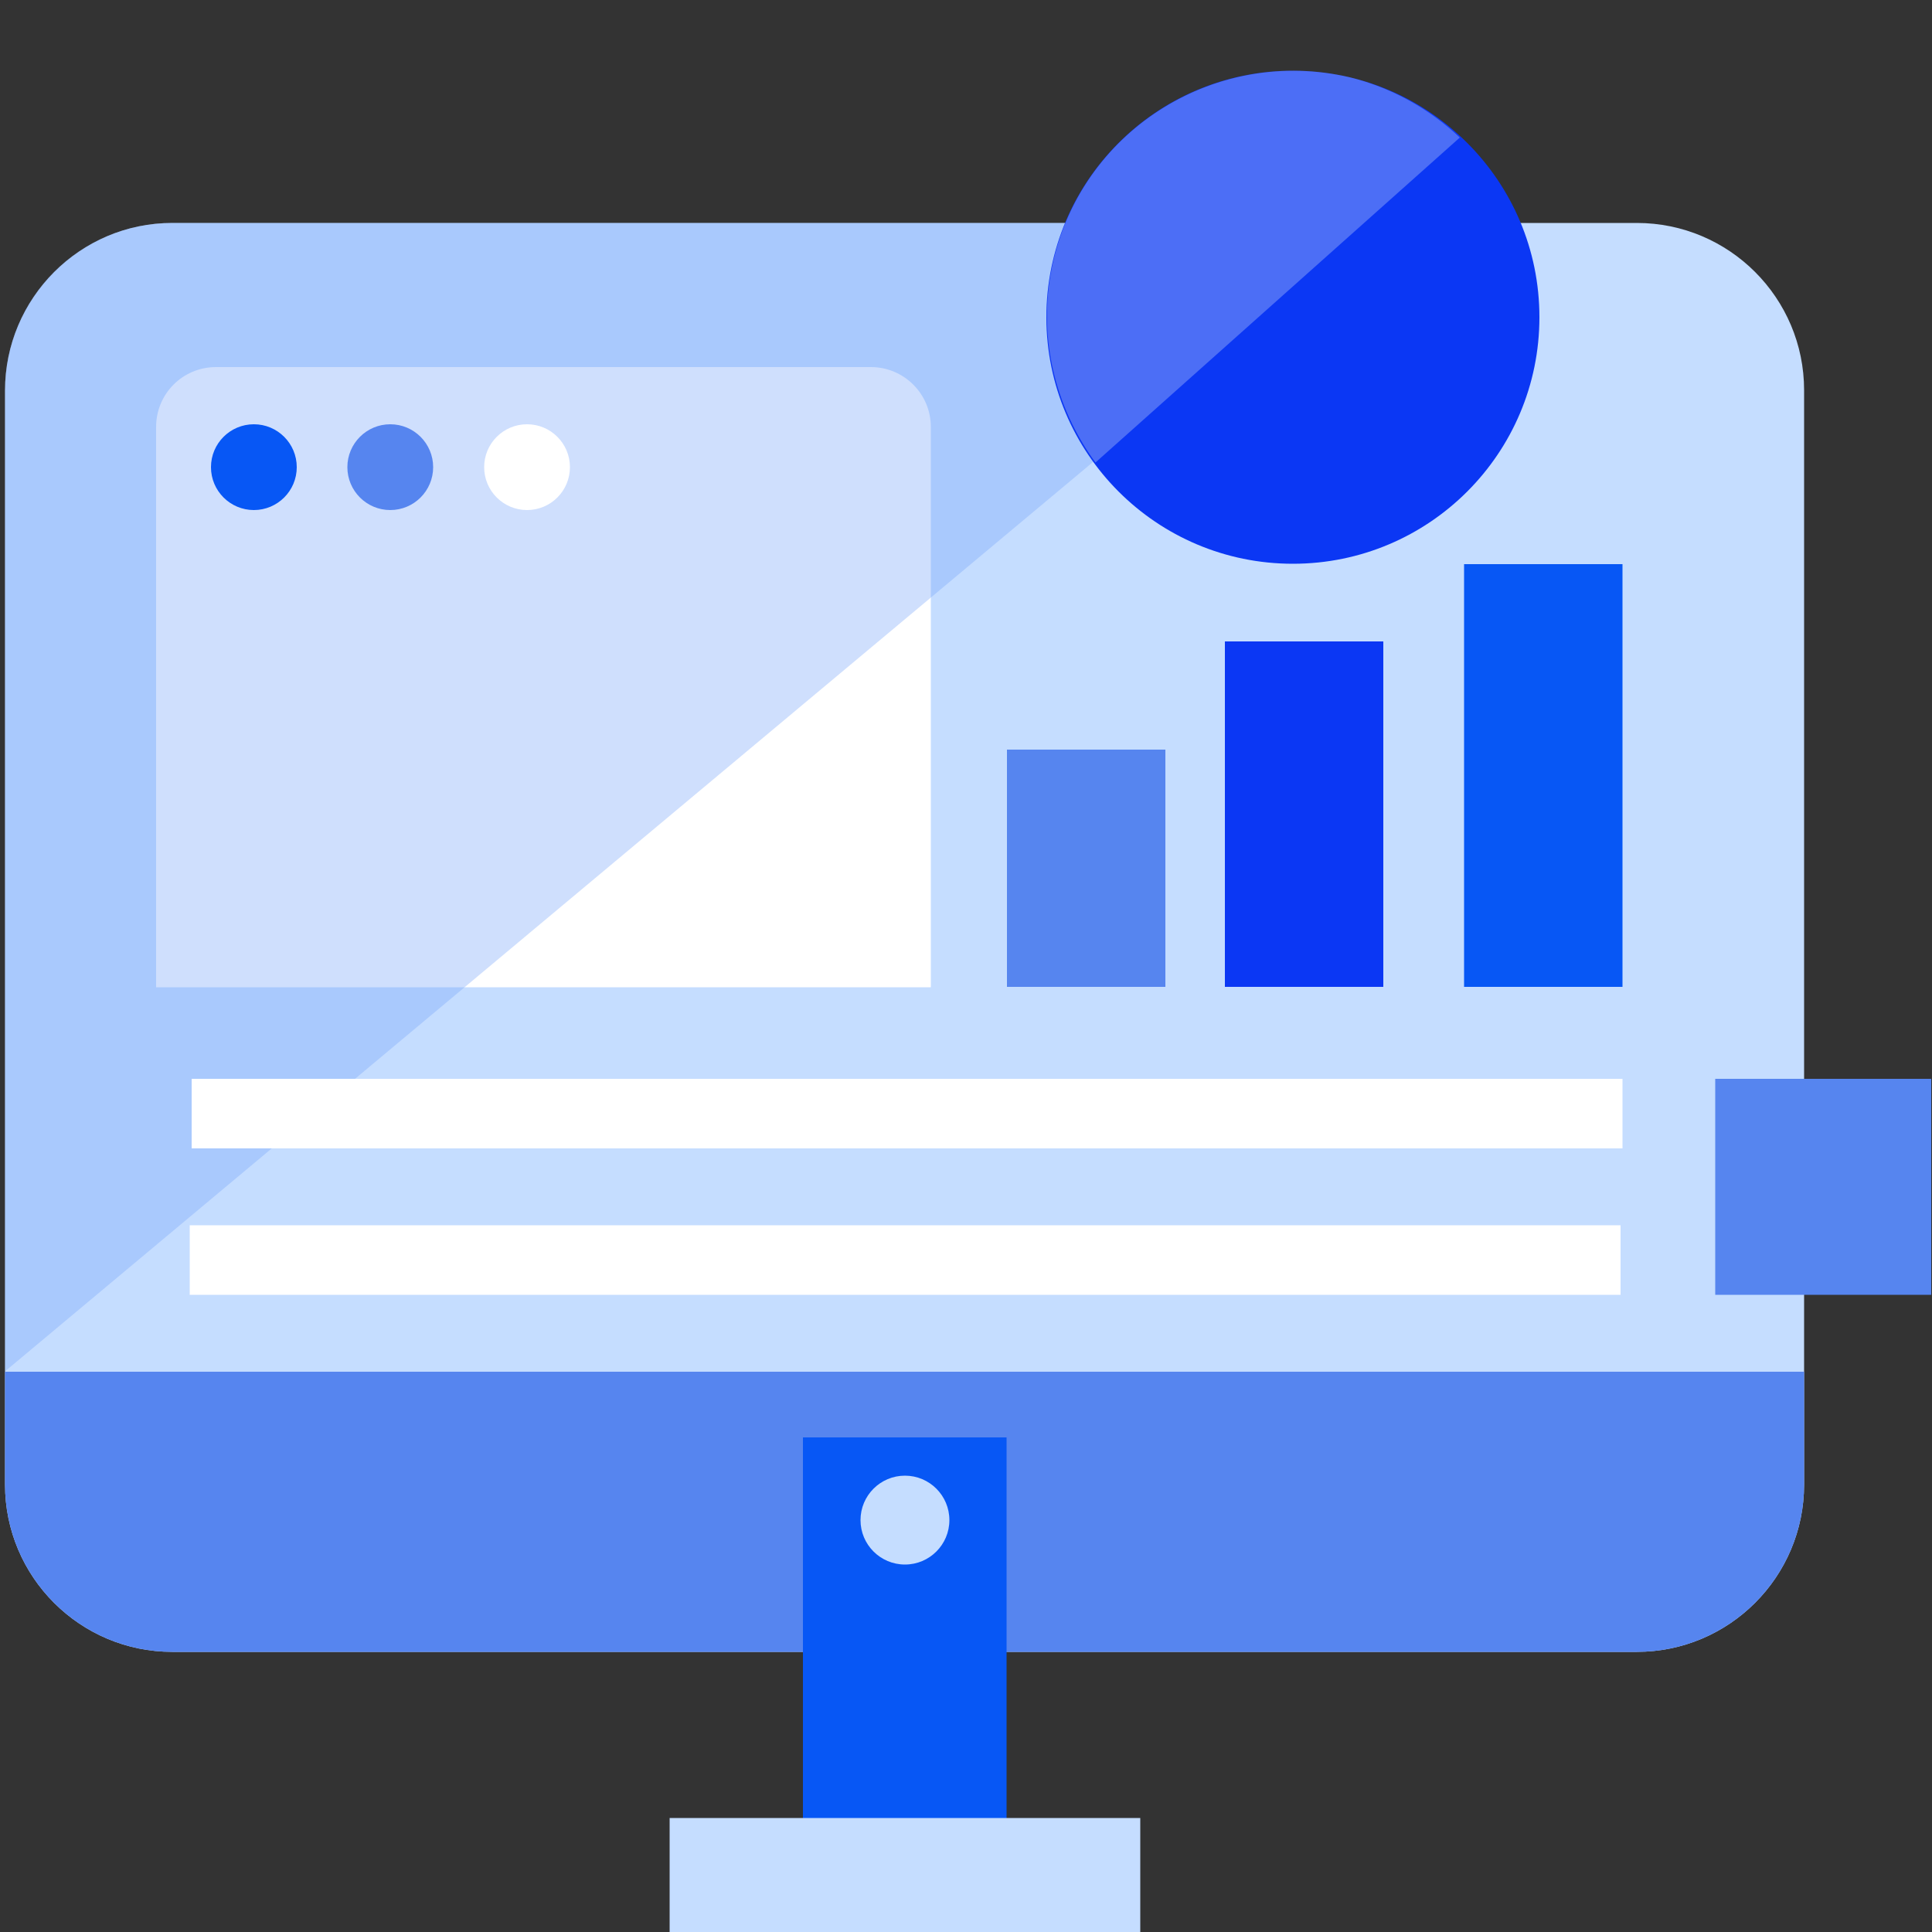 <?xml version="1.0" encoding="utf-8"?>
<!-- Generator: Adobe Illustrator 25.2.3, SVG Export Plug-In . SVG Version: 6.00 Build 0)  -->
<svg version="1.1" id="Layer_1" xmlns="http://www.w3.org/2000/svg" xmlns:xlink="http://www.w3.org/1999/xlink" x="0px" y="0px"
	 viewBox="0 0 500 500" style="enable-background:new 0 0 500 500;" xml:space="preserve">
<rect x="0" y="0" width="500" height="500" fill="#333333" stroke="none"/>
<style type="text/css">
	.st0{fill:#C5DDFF;}
	.st1{fill:#FFFFFF;}
	.st2{opacity:0.35;}
	.st3{fill:#76A3F9;}
	.st4{fill:#5685EF;}
	.st5{fill:#0757F5;}
	.st6{fill:#0B37F4;}
	.st7{opacity:0.3;}
	.st8{fill:#E5EEFD;}
</style>
<g id="Layer_2_1_">
	<g id="Layer_1-2">
		<path class="st0" d="M44.6,57.7h379c23.9,0,43.3,19.4,43.3,43.3v283.2c0,23.9-19.4,43.3-43.3,43.3h-379
			c-23.9,0-43.3-19.4-43.3-43.3V101.1C1.3,77.2,20.7,57.7,44.6,57.7z"/>
		<path class="st1" d="M55.9,95h169.5c8.5,0,15.5,6.9,15.5,15.5v145l0,0H40.4l0,0v-145C40.4,101.9,47.3,95,55.9,95L55.9,95z"/>
		<g class="st2">
			<path class="st3" d="M356.9,57.7H44.6c-23.9,0-43.3,19.4-43.3,43.3v253.9L356.9,57.7z"/>
		</g>
		<path class="st4" d="M1.3,355v29.2c0,23.9,19.4,43.3,43.3,43.3h379c23.9,0,43.3-19.4,43.3-43.3V355H1.3z"/>
		<rect x="207.8" y="372" class="st5" width="52.7" height="104.1"/>
		<circle class="st0" cx="234.2" cy="393.4" r="11.5"/>
		<rect x="173.3" y="470.5" class="st0" width="121.8" height="29.5"/>
		<circle class="st6" cx="334.6" cy="82.1" r="63.8"/>
		<g class="st7">
			<path class="st8" d="M349.3,20C315,12,280.6,33.2,272.6,67.5l0,0c-4.4,18.9,0.3,37.7,10.9,52.2l94.3-84.1
				C369.8,28,359.9,22.6,349.3,20z"/>
		</g>
		<circle class="st5" cx="65.7" cy="120.9" r="11.1"/>
		<circle class="st4" cx="101" cy="120.9" r="11.1"/>
		<circle class="st1" cx="136.4" cy="120.9" r="11.1"/>
		<rect x="49.6" y="279.2" class="st1" width="370.3" height="18"/>
		<rect x="49.1" y="317.1" class="st1" width="370.3" height="18"/>
		<rect x="260.6" y="194" class="st4" width="41" height="61.4"/>
		<rect x="317" y="166" class="st6" width="41" height="89.4"/>
		<rect x="378.9" y="146" class="st5" width="41" height="109.4"/>
		<rect x="443.9" y="279.2" class="st4" width="55.9" height="55.9"/>
	</g>
</g>
</svg>
